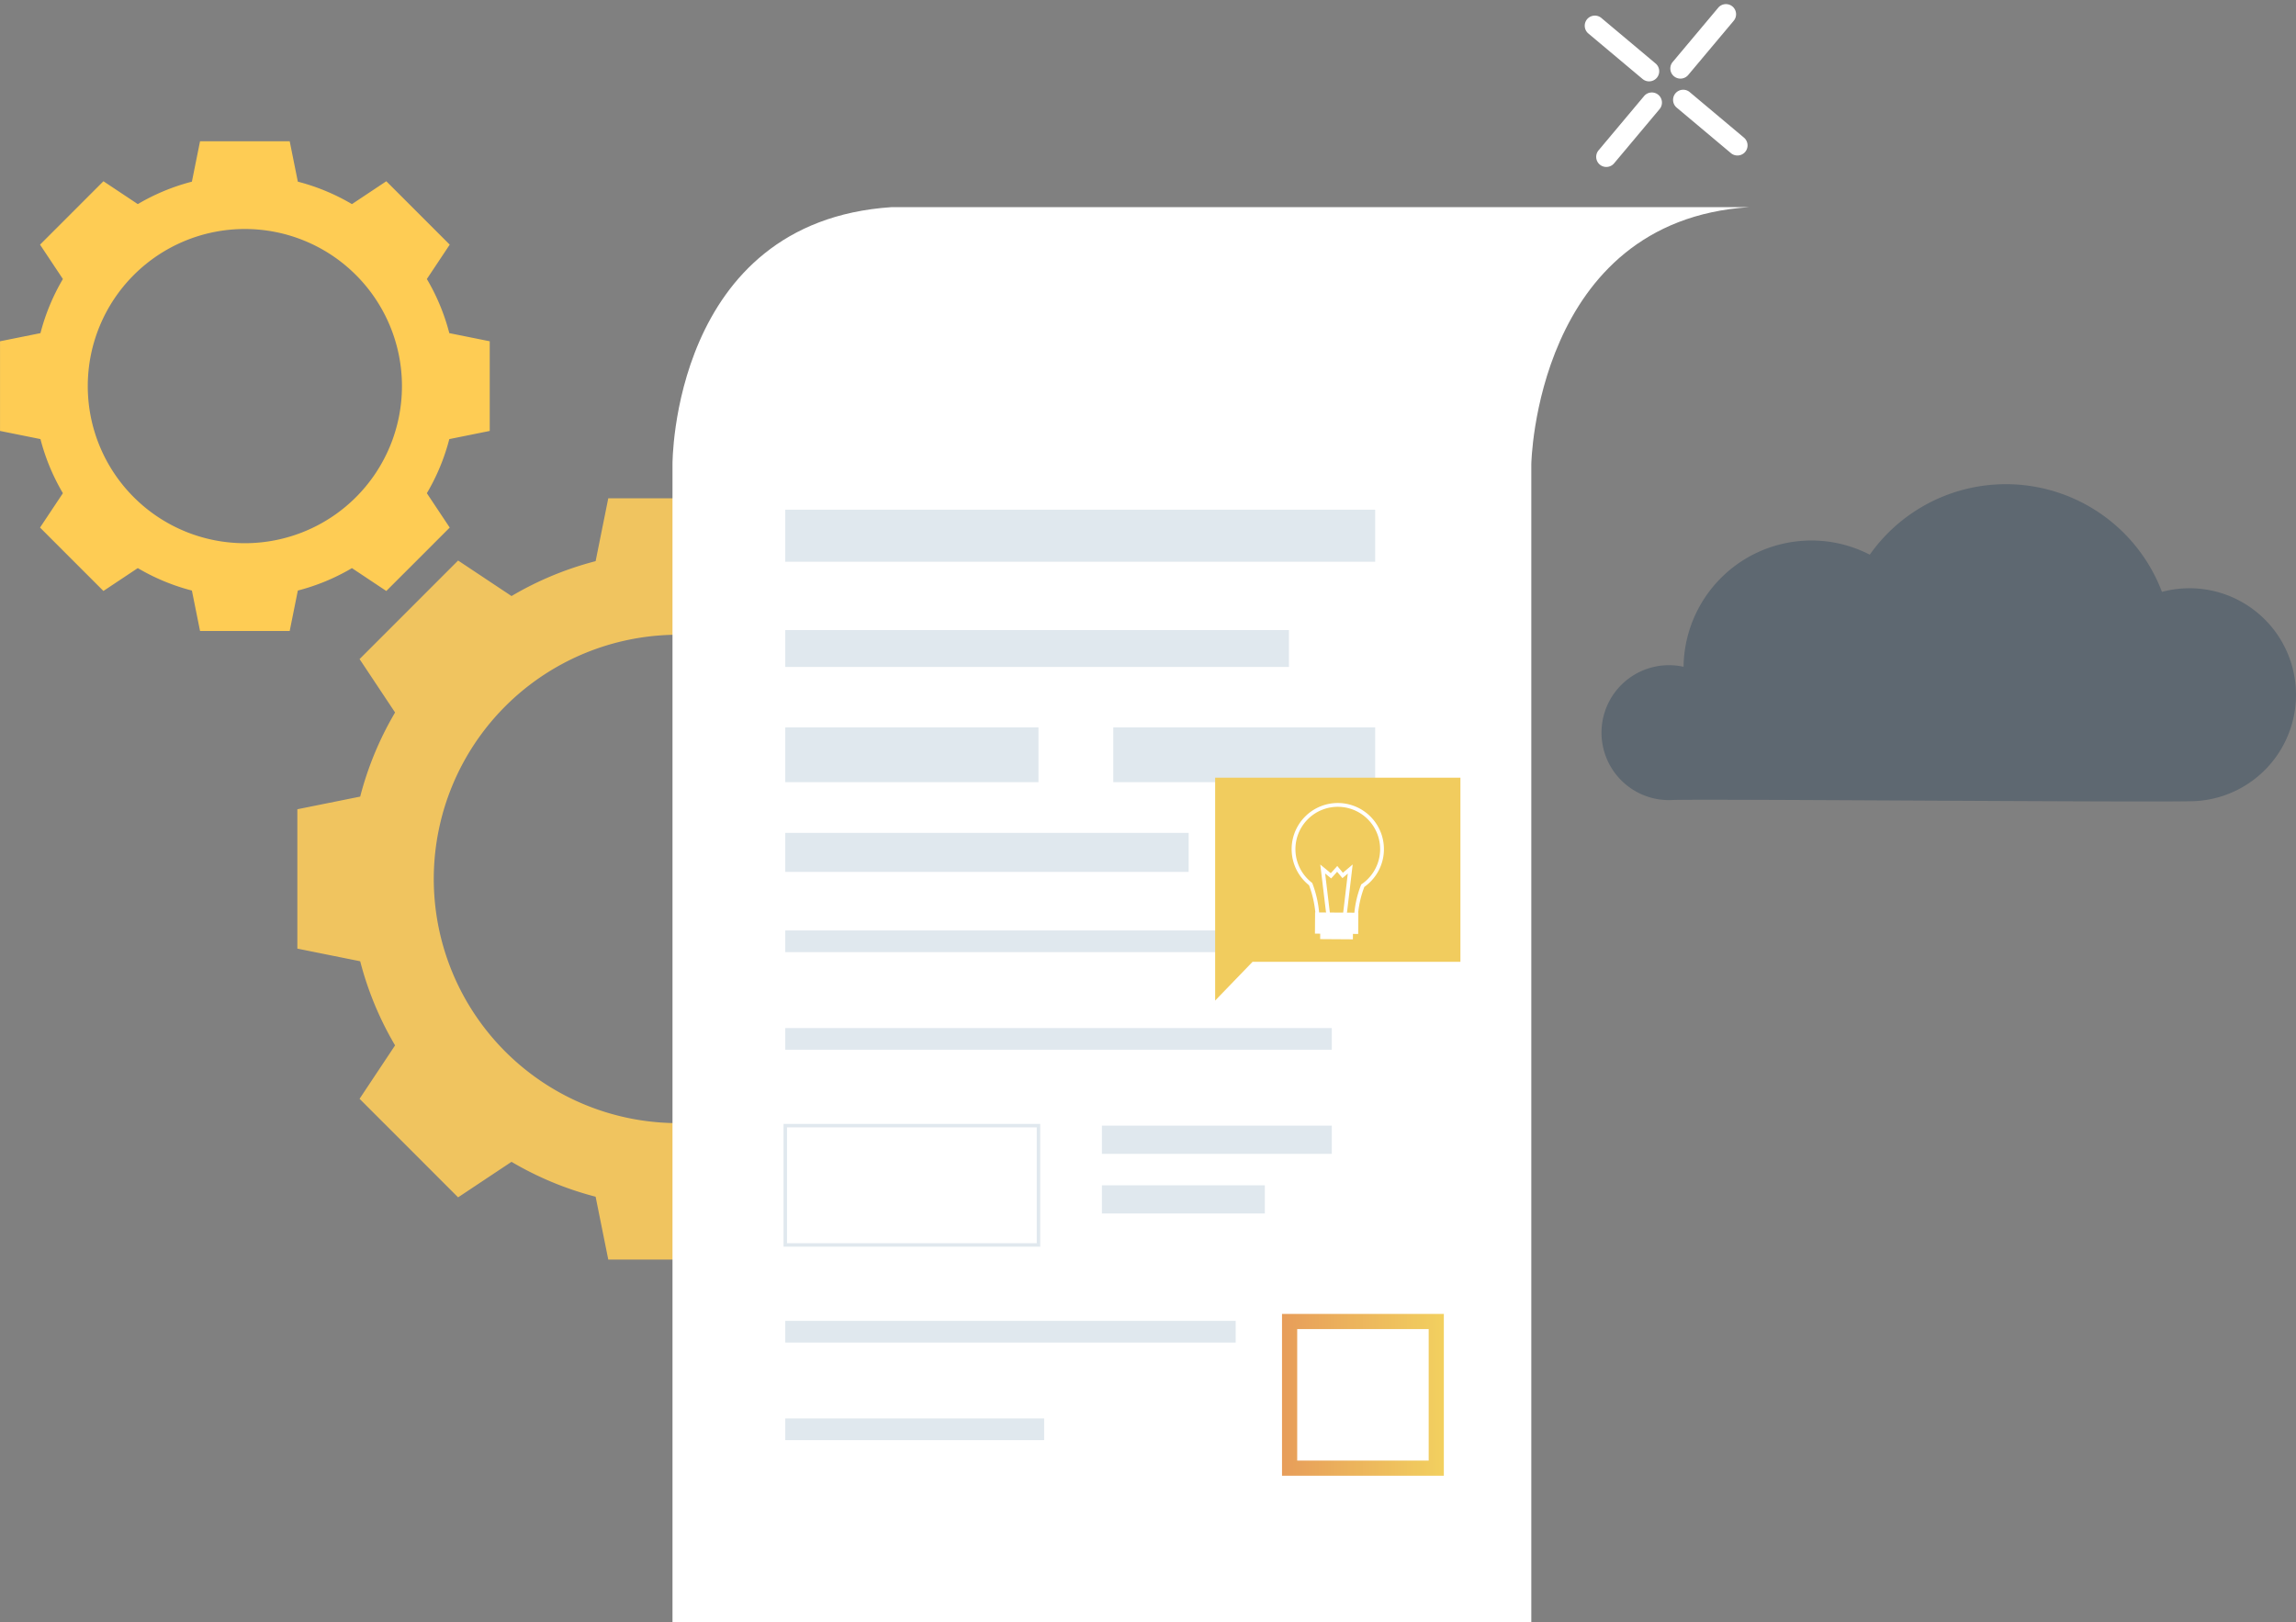 <svg xmlns="http://www.w3.org/2000/svg" xmlns:xlink="http://www.w3.org/1999/xlink" width="703" height="496.698" viewBox="0 0 703 496.698">
  <rect x="0" y="0" width="703" height="496.698" fill="#808080" stroke="none"/>
  <defs>
    <linearGradient id="linear-gradient" y1="0.5" x2="1" y2="0.5" gradientUnits="objectBoundingBox">
      <stop offset="0" stop-color="#e79d5a"/>
      <stop offset="1" stop-color="#f2d05f"/>
    </linearGradient>
  </defs>
  <g id="our_clinet" data-name="our clinet" transform="translate(-1253 -2124.905)">
    <path id="Path_8247" data-name="Path 8247" d="M2993.346-2149.2a32.647,32.647,0,0,0-6.734,1.064,51.1,51.1,0,0,0-50.438-32.9,50.977,50.977,0,0,0-39.022,21.514,38.926,38.926,0,0,0-19.936-4.282,39.123,39.123,0,0,0-37.073,38.609,20.638,20.638,0,0,0-5.555-.464,20.651,20.651,0,0,0-19.544,21.7,20.651,20.651,0,0,0,21.7,19.544c7.4-.387,151.059.807,160.007.338a32.607,32.607,0,0,0,30.859-34.265A32.606,32.606,0,0,0,2993.346-2149.2Z" transform="translate(-1071.656 4454.254)" fill="#0b2d4e" opacity="0.29"/>
    <g id="our_clinet-2" data-name="our clinet">
      <g id="Group_539" data-name="Group 539" transform="translate(-2366.433 1619.834)">
        <g id="Group_538" data-name="Group 538" transform="translate(3619.433 502.797)">
          <g id="Group_537" data-name="Group 537" transform="translate(0 0)">
            <g id="Group_522" data-name="Group 522" transform="translate(91.046 154.844)">
              <g id="Group_521" data-name="Group 521">
                <path id="Path_8235" data-name="Path 8235" d="M4048.312,959.871a99.831,99.831,0,0,0-10.68-25.752l10.874-16.354-15.087-15.086-15.084-15.086-16.355,10.874a99.814,99.814,0,0,0-25.752-10.681l-3.873-19.237h-42.669l-3.873,19.237a99.889,99.889,0,0,0-25.751,10.681l-16.355-10.874-15.084,15.086-15.085,15.086,10.871,16.354a99.9,99.9,0,0,0-10.68,25.752l-19.238,3.872v42.67l19.238,3.871a99.909,99.909,0,0,0,10.68,25.753l-10.871,16.353,15.085,15.087,15.084,15.085,16.355-10.872a99.983,99.983,0,0,0,25.751,10.681l3.873,19.237h42.669l3.873-19.237a99.908,99.908,0,0,0,25.752-10.681l16.355,10.872,15.084-15.085,15.087-15.087-10.874-16.353a99.84,99.84,0,0,0,10.68-25.753l19.238-3.871v-42.67Zm-97.292,99.965a74.758,74.758,0,1,1,74.756-74.758A74.759,74.759,0,0,1,3951.02,1059.836Z" transform="translate(-3834.49 -868.549)" fill="#f0c45f"/>
              </g>
            </g>
            <g id="Group_524" data-name="Group 524" transform="translate(0 45.511)">
              <g id="Group_523" data-name="Group 523">
                <path id="Path_8236" data-name="Path 8236" d="M3757.006,669.055a64.225,64.225,0,0,0-6.875-16.568l7-10.522-9.707-9.707-9.708-9.706-10.522,7a64.189,64.189,0,0,0-16.568-6.872l-2.492-12.378h-27.45l-2.495,12.378a64.175,64.175,0,0,0-16.565,6.872l-10.523-7-9.709,9.706-9.7,9.707,7,10.522a64.261,64.261,0,0,0-6.872,16.568l-12.377,2.492V699l12.377,2.491a64.272,64.272,0,0,0,6.872,16.569l-7,10.522,9.7,9.706,9.709,9.706,10.523-7a64.209,64.209,0,0,0,16.565,6.873l2.495,12.377h27.45l2.492-12.377A64.223,64.223,0,0,0,3727.193,741l10.522,7,9.708-9.706,9.707-9.706-7-10.522a64.237,64.237,0,0,0,6.875-16.569L3769.384,699V671.547Zm-62.6,64.317a48.1,48.1,0,1,1,48.1-48.1A48.1,48.1,0,0,1,3694.408,733.371Z" transform="translate(-3619.433 -610.298)" fill="#fecc54"/>
              </g>
            </g>
            <path id="Path_8240" data-name="Path 8240" d="M4435.493,657.97c-65.491,4.233-66.735,78.687-66.735,78.687v354.591H4105.8V736.657s-.3-74.205,67.064-78.687Z" transform="translate(-3899.894 -592.276)" fill="#fff"/>
            <rect id="Rectangle_129" data-name="Rectangle 129" width="180.616" height="15.937" transform="translate(240.438 158.326)" fill="#e0e8ee"/>
            <rect id="Rectangle_130" data-name="Rectangle 130" width="154.22" height="11.289" transform="translate(240.438 195.179)" fill="#e0e8ee"/>
            <rect id="Rectangle_131" data-name="Rectangle 131" width="77.526" height="16.767" transform="translate(240.438 224.978)" fill="#e0e8ee"/>
            <rect id="Rectangle_132" data-name="Rectangle 132" width="80.181" height="16.767" transform="translate(340.873 224.978)" fill="#e0e8ee"/>
            <rect id="Rectangle_133" data-name="Rectangle 133" width="123.509" height="11.952" transform="translate(240.438 257.266)" fill="#e0e8ee"/>
            <rect id="Rectangle_134" data-name="Rectangle 134" width="139.155" height="6.641" transform="translate(240.438 287.147)" fill="#e0e8ee"/>
            <rect id="Rectangle_135" data-name="Rectangle 135" width="167.336" height="6.639" transform="translate(240.438 317.029)" fill="#e0e8ee"/>
            <g id="Group_530" data-name="Group 530" transform="translate(239.907 346.378)">
              <path id="Path_8241" data-name="Path 8241" d="M4264.7,1358.548h-78.587v-37.583H4264.7Zm-77.527-1.061h76.466v-35.463h-76.466Z" transform="translate(-4186.109 -1320.965)" fill="#e0e8ee"/>
            </g>
            <rect id="Rectangle_136" data-name="Rectangle 136" width="70.387" height="8.633" transform="translate(337.386 346.908)" fill="#e0e8ee"/>
            <rect id="Rectangle_137" data-name="Rectangle 137" width="49.889" height="8.632" transform="translate(337.386 365.171)" fill="#e0e8ee"/>
            <rect id="Rectangle_138" data-name="Rectangle 138" width="137.912" height="6.639" transform="translate(240.438 406.673)" fill="#e0e8ee"/>
            <rect id="Rectangle_139" data-name="Rectangle 139" width="79.268" height="6.642" transform="translate(240.438 436.552)" fill="#e0e8ee"/>
            <g id="Group_531" data-name="Group 531" transform="translate(392.533 404.55)">
              <path id="Path_8242" data-name="Path 8242" d="M4596.172,1507.923h-49.551v-49.551h49.551Zm-44.9-4.646h40.259v-40.261h-40.259Z" transform="translate(-4546.621 -1458.372)" fill="url(#linear-gradient)"/>
            </g>
            <path id="Path_8243" data-name="Path 8243" d="M4573.366,1070.561h-75.1v68.245l11.465-11.872h63.631Z" transform="translate(-4126.207 -830.194)" fill="#f1cc5e"/>
            <g id="Group_536" data-name="Group 536" transform="translate(395.483 248.133)">
              <g id="Group_532" data-name="Group 532">
                <path id="Path_8244" data-name="Path 8244" d="M4566.827,1127.951a7.028,7.028,0,0,1-4.063-1.634,5.267,5.267,0,0,1-1.932-4.025,31.972,31.972,0,0,0-1.915-8.212,14.129,14.129,0,1,1,16.932.5,30.436,30.436,0,0,0-1.88,7.8c-.036,3.11-2.995,5.617-6.606,5.593C4567.183,1127.973,4567,1127.965,4566.827,1127.951Zm1.872-37.854a12.971,12.971,0,0,0-8.939,23.176l.129.1.059.155a33.292,33.292,0,0,1,2.039,8.7v.044a4.123,4.123,0,0,0,1.53,3.163,5.946,5.946,0,0,0,3.853,1.378c2.983.02,5.425-1.984,5.442-4.467v-.022l0-.022a31.813,31.813,0,0,1,2.014-8.3l.065-.171.149-.1a12.969,12.969,0,0,0-6.344-23.635Z" transform="translate(-4553.59 -1088.904)" fill="#fff"/>
              </g>
              <g id="Group_533" data-name="Group 533" transform="translate(8.766 18.812)">
                <path id="Path_8245" data-name="Path 8245" d="M4576.147,1148.758l-1.85-15.4,3.211,2.655,1.991-2.208,1.72,2.072,3-2.542-1.824,15.42-1.149-.136,1.48-12.5-1.651,1.4-1.612-1.942-1.838,2.039-1.835-1.517,1.506,12.522Z" transform="translate(-4574.297 -1133.34)" fill="#fff"/>
              </g>
              <g id="Group_534" data-name="Group 534" transform="translate(8.734 37.626)">
                <rect id="Rectangle_140" data-name="Rectangle 140" width="10.02" height="4.038" transform="translate(0.027 0) rotate(0.386)" fill="#fff"/>
              </g>
              <g id="Group_535" data-name="Group 535" transform="translate(7.134 33.491)">
                <rect id="Rectangle_141" data-name="Rectangle 141" width="13.243" height="6.5" transform="matrix(1, 0.007, -0.007, 1, 0.044, 0)" fill="#fff"/>
              </g>
            </g>
          </g>
        </g>
      </g>
      <g id="Group_540" data-name="Group 540" transform="translate(1759.252 2106.589) rotate(40)">
        <path id="Path_7569" data-name="Path 7569" d="M2872.622-2354.391a3.106,3.106,0,0,1-3.1-3.1v-21.682a3.106,3.106,0,0,1,3.1-3.1,3.107,3.107,0,0,1,3.1,3.1v21.682A3.106,3.106,0,0,1,2872.622-2354.391Z" transform="translate(-2841.03 2382.267)" fill="#fff"/>
        <path id="Path_7570" data-name="Path 7570" d="M2872.622-2316.743a3.106,3.106,0,0,1-3.1-3.1v-21.682a3.106,3.106,0,0,1,3.1-3.1,3.107,3.107,0,0,1,3.1,3.1v21.682A3.106,3.106,0,0,1,2872.622-2316.743Z" transform="translate(-2841.03 2379.929)" fill="#fff"/>
        <path id="Path_7571" data-name="Path 7571" d="M2876.789-2348.787a3.107,3.107,0,0,1,3.1-3.1h21.682a3.107,3.107,0,0,1,3.1,3.1,3.107,3.107,0,0,1-3.1,3.1h-21.682A3.107,3.107,0,0,1,2876.789-2348.787Z" transform="translate(-2841.479 2380.379)" fill="#fff"/>
        <path id="Path_7572" data-name="Path 7572" d="M2839.143-2348.787a3.107,3.107,0,0,1,3.1-3.1h21.681a3.108,3.108,0,0,1,3.1,3.1,3.107,3.107,0,0,1-3.1,3.1H2842.24A3.106,3.106,0,0,1,2839.143-2348.787Z" transform="translate(-2839.143 2380.379)" fill="#fff"/>
      </g>
    </g>
  </g>
</svg>
